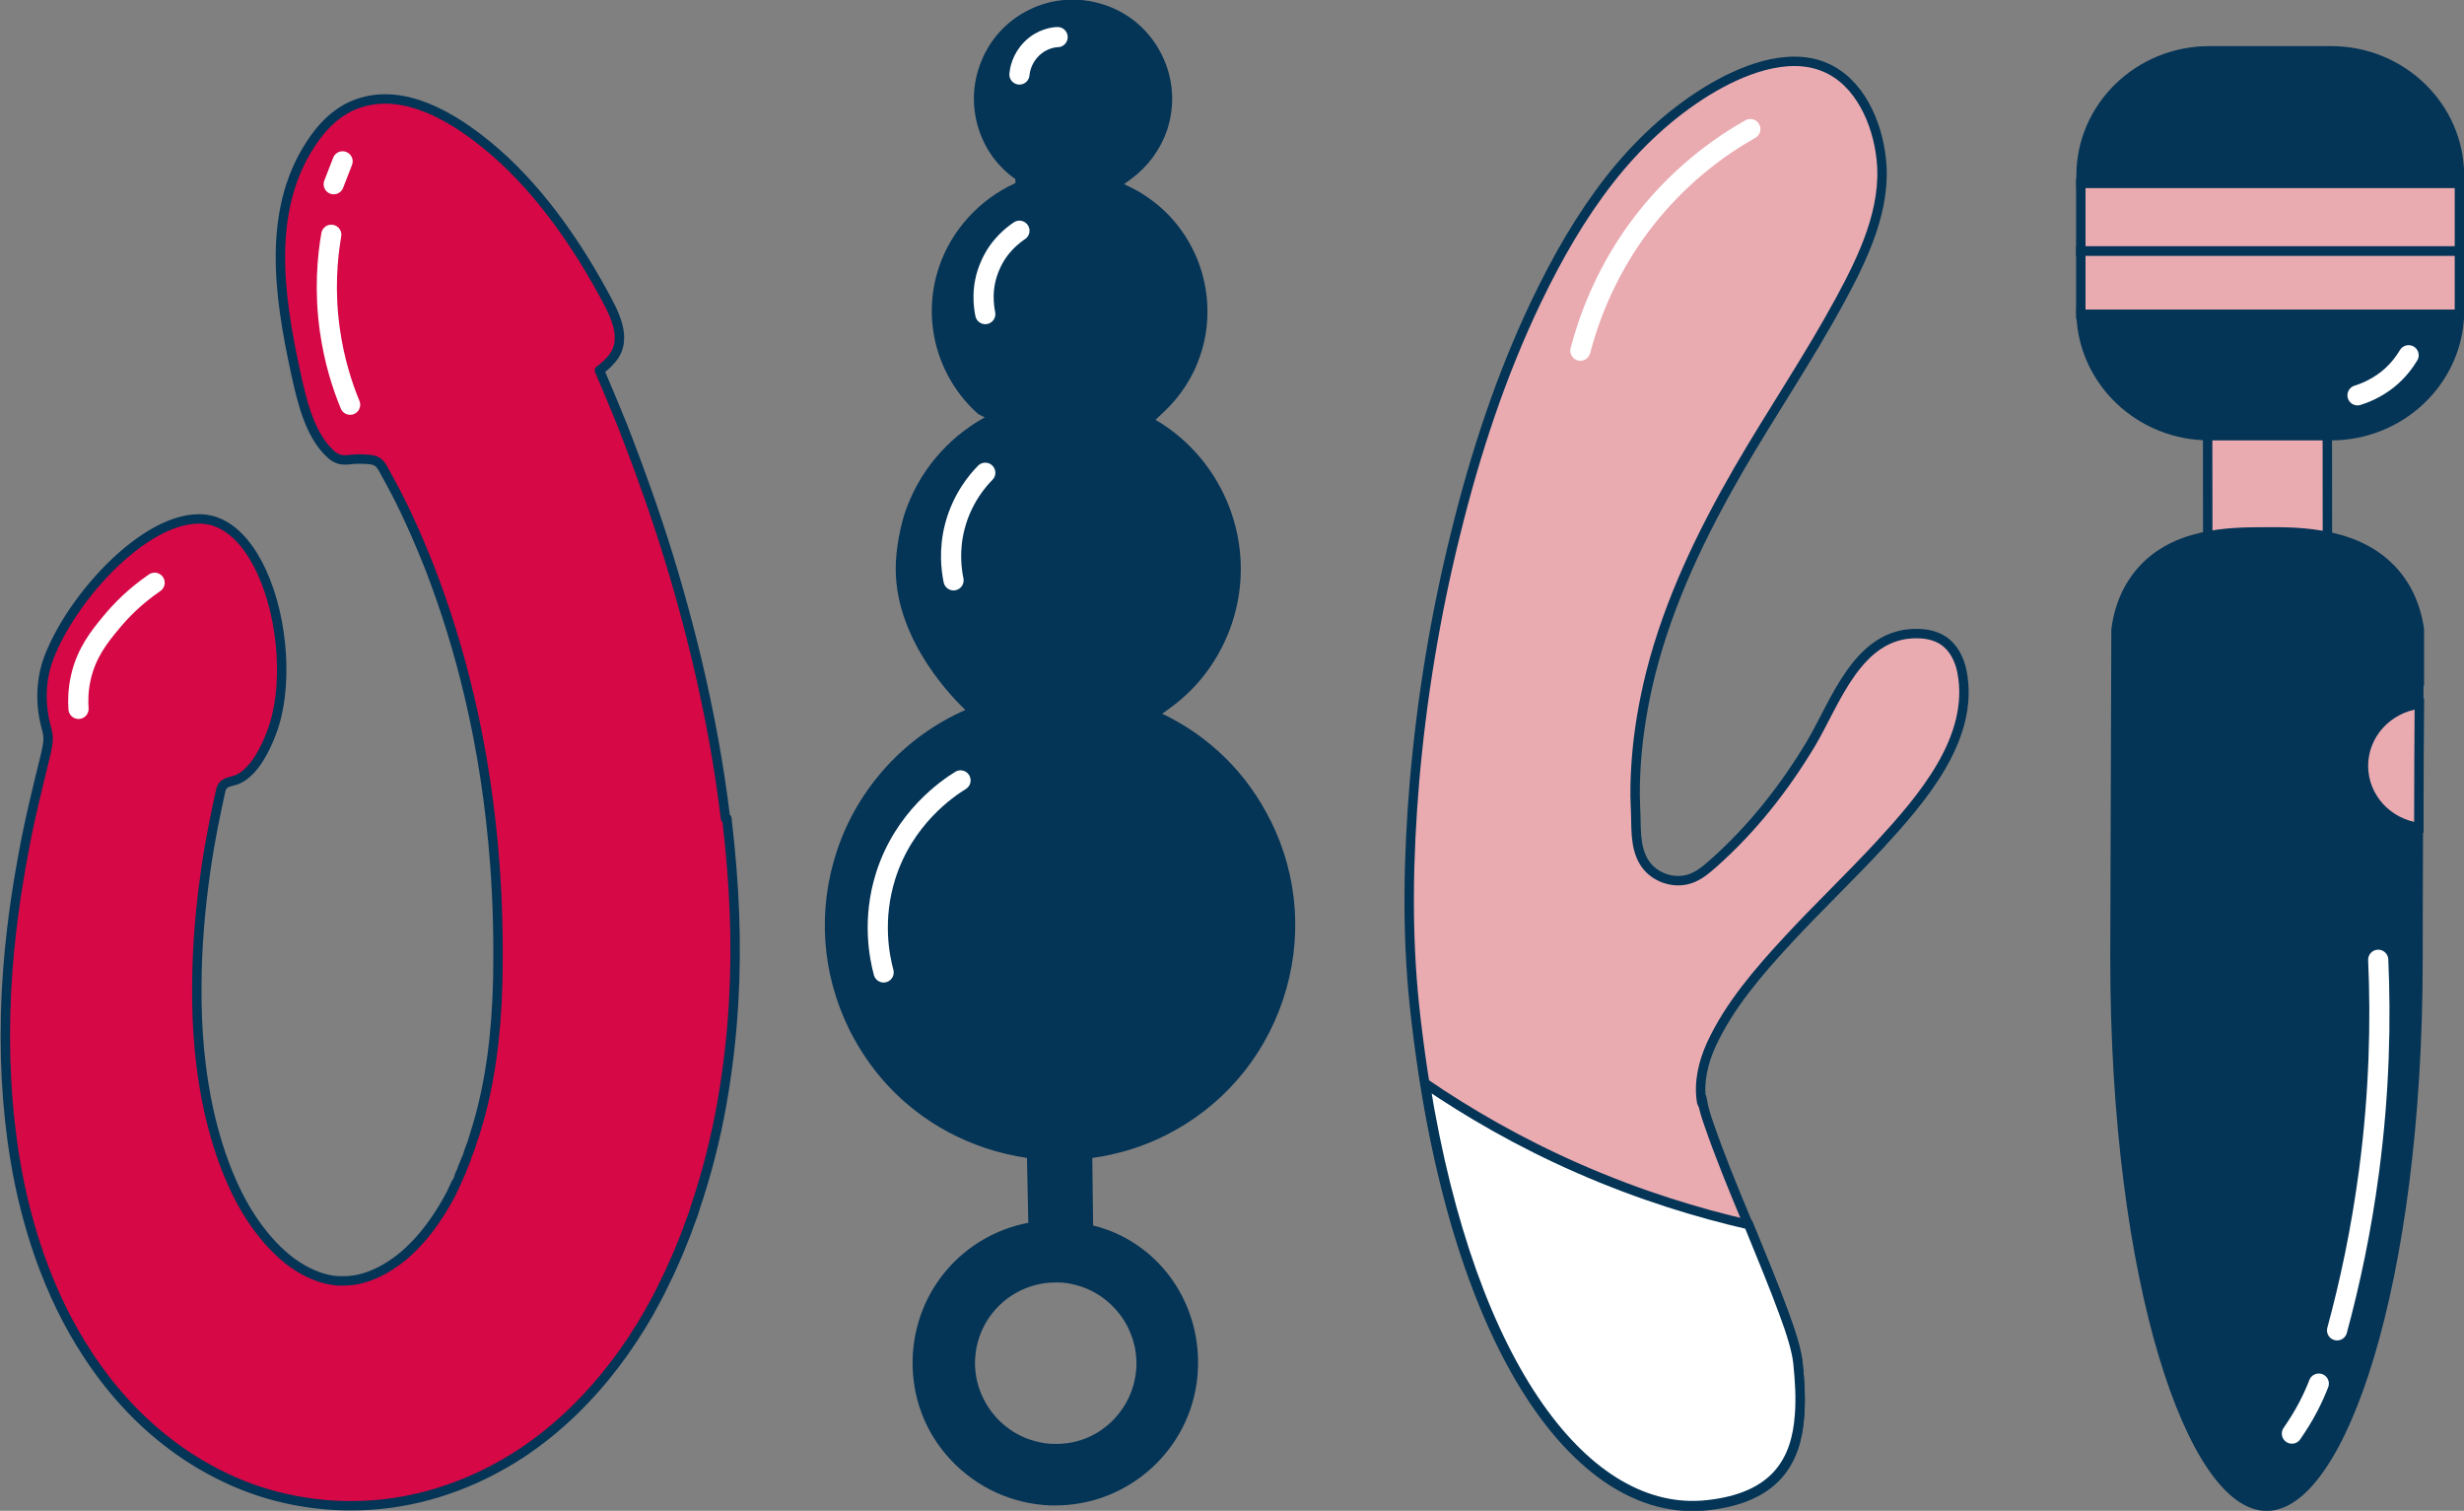 <?xml version="1.0" encoding="UTF-8"?>
<svg id="Ebene_2" data-name="Ebene 2" xmlns="http://www.w3.org/2000/svg" viewBox="0 0 91.63 56.18">
  <rect x="0" y="0" width="91.63" height="56.18" fill="#808080" stroke="none"/>
  <defs>
    <style>
      .cls-1 {
        fill: #fff;
      }

      .cls-1, .cls-2, .cls-3, .cls-4 {
        stroke-miterlimit: 10;
      }

      .cls-1, .cls-3, .cls-4, .cls-5 {
        stroke: #043456;
        stroke-width: .35px;
      }

      .cls-2 {
        fill: none;
        stroke: #fff;
        stroke-width: .75px;
      }

      .cls-2, .cls-5 {
        stroke-linecap: round;
      }

      .cls-3 {
        fill: #e9aab0;
      }

      .cls-4, .cls-6 {
        fill: #043456;
      }

      .cls-6 {
        stroke-width: 0px;
      }

      .cls-5 {
        fill: #d60846;
        stroke-linejoin: round;
      }
    </style>
  </defs>
  <g id="Ebene_1-2" data-name="Ebene 1">
    <path class="cls-5" d="M26.98,30.44c-.23-1.94-.59-3.9-1.09-6-.4-1.64-.85-3.25-1.4-4.91-.57-1.72-1.09-3.05-1.34-3.7-.33-.82-.63-1.52-.86-2.06.12-.08.29-.22.45-.41.66-.76.07-1.77-.34-2.52-1.08-1.97-2.5-3.97-4.25-5.41-1.29-1.06-3.13-2.2-4.87-1.57-.64.23-1.15.69-1.55,1.24-1.86,2.55-1.36,5.86-.74,8.73.22,1,.5,2.3,1.28,3.03.1.1.22.18.36.22.15.04.31.02.47,0,.22-.02.45-.01.67.01.28.03.38.16.51.4.13.25.27.49.4.74.06.12.12.23.18.35.12.24.24.49.35.73.27.58.52,1.18.76,1.78.6,1.55,1.09,3.14,1.47,4.75.49,2.06.8,4.16.96,6.27.11,1.46.14,2.92.11,4.38-.05,2.07-.3,3.84-.77,5.41-.03.1-.06.2-.09.29,0,0-.12.36-.12.37,0,0-.17.46-.17.48l-.16.39s-.02.04-.02.07c0,0-.2.44-.2.45l-.06.13c-.03.06-.06.13-.09.19-.02.03-.03.06-.04.09-.39.75-.85,1.41-1.34,1.92-.25.26-.51.49-.76.66-.25.18-.5.32-.75.43-.41.18-.78.26-1.17.26-.07,0-.14,0-.21,0-.5-.04-.99-.22-1.48-.53-.51-.32-1.01-.81-1.46-1.41-.43-.57-.81-1.26-1.13-2.04-.29-.71-.53-1.49-.72-2.33-.32-1.44-.47-3.03-.45-4.74.01-1.36.12-2.73.33-4.21.17-1.19.38-2.16.56-2.98.08-.35.39-.3.65-.42.61-.29,1.02-1.14,1.24-1.73.62-1.61.46-4.18-.37-5.98-.31-.68-.87-1.56-1.71-1.86-2.07-.73-5.23,2.53-6.2,5.05-.3.78-.33,1.67-.13,2.48.04.17.1.34.1.52,0,.19-.04.38-.08.56-.31,1.27-.63,2.54-.86,3.84-.23,1.25-.5,2.94-.61,5.02-.11,2.26,0,4.32.33,6.3.21,1.25.51,2.41.9,3.53.48,1.36,1.06,2.55,1.78,3.65.41.63.87,1.23,1.37,1.78.55.61,1.16,1.16,1.79,1.63.71.53,1.47.97,2.26,1.32.86.38,1.76.64,2.68.78.95.15,1.91.17,2.87.07.93-.1,1.85-.32,2.75-.66.83-.31,1.63-.72,2.4-1.22.68-.45,1.34-.98,1.97-1.59,1.08-1.05,2-2.26,2.82-3.69l.05-.1c.07-.13.14-.26.21-.38l.13-.25.35-.72.32-.72.29-.72.19-.52c.06-.15.11-.29.15-.44.43-1.27.76-2.57.99-3.86.22-1.25.37-2.51.44-3.76.13-2.21.04-4.39-.25-6.87Z"/>
    <path class="cls-2" d="M13.02,15.05c-.29-.7-.59-1.63-.75-2.75-.21-1.46-.1-2.71.05-3.57"/>
    <path class="cls-2" d="M12.41,6.85c.11-.28.22-.56.33-.85"/>
    <path class="cls-2" d="M2.92,26.36c-.02-.29-.02-.7.09-1.18.21-.91.68-1.5,1.13-2.04.33-.4.85-.95,1.61-1.47"/>
    <path class="cls-6" d="M47.25,30.52c-.87-1.76-2.27-3.14-4.03-3.98.1-.07.19-.14.29-.21,1.08-.78,1.87-1.87,2.3-3.14.98-2.93-.28-6.08-2.84-7.58h0s.33-.31.33-.31c.61-.58,1.08-1.3,1.34-2.1.67-2,.03-4.24-1.6-5.59-.38-.31-.8-.57-1.24-.76l.27-.2c.62-.46,1.08-1.08,1.33-1.81.31-.93.24-1.93-.2-2.81-.44-.88-1.19-1.54-2.13-1.85-.93-.31-1.93-.25-2.81.19-.89.44-1.54,1.2-1.85,2.13-.52,1.53.04,3.25,1.35,4.16v.07s0,.08,0,.08c-1.32.59-2.39,1.76-2.84,3.12-.66,1.95-.08,4.1,1.46,5.47l.24.12c-1.41.78-2.47,2.05-2.98,3.58,0,0-.33.99-.33,2.06,0,2.74,2.27,4.94,2.59,5.24-2.25.99-3.99,2.89-4.77,5.22-.74,2.21-.58,4.58.46,6.68.6,1.19,1.42,2.21,2.46,3.01.77.6,1.64,1.06,2.59,1.38.51.17,1.04.29,1.55.37.02.8.03,1.61.05,2.41-2.44.47-4.21,2.53-4.3,5.02-.05,1.42.45,2.77,1.42,3.8.97,1.03,2.27,1.63,3.69,1.69.06,0,.12,0,.19,0,1.35,0,2.62-.5,3.62-1.42,1.04-.97,1.64-2.28,1.69-3.69.09-2.53-1.54-4.72-3.9-5.3-.01-.84-.02-1.67-.03-2.51.93-.13,1.84-.4,2.7-.83,2.09-1.04,3.65-2.84,4.39-5.05.74-2.21.58-4.58-.46-6.67ZM39.15,53.69c-.21,0-.42-.04-.62-.09-1.36-.34-2.32-1.61-2.27-3.02.06-1.62,1.39-2.89,3-2.89.03,0,.07,0,.11,0,.21,0,.42.04.62.09,1.36.34,2.32,1.61,2.27,3.02-.03.8-.37,1.54-.95,2.09-.59.55-1.33.83-2.15.8Z"/>
    <path class="cls-2" d="M32.86,36.16c-.16-.59-.43-1.97.07-3.57.68-2.18,2.32-3.28,2.79-3.57"/>
    <path class="cls-2" d="M35.46,21.58c-.08-.39-.18-1.13.05-2.01.27-1.03.84-1.7,1.13-1.99"/>
    <path class="cls-2" d="M36.64,11.68c-.05-.26-.18-1,.19-1.82.32-.74.86-1.13,1.08-1.28"/>
    <path class="cls-2" d="M39.33,1.38c-.12,0-.58.05-.96.43-.39.38-.45.84-.46.96"/>
    <path class="cls-3" d="M63.32,41.01c.05.26.13.51.22.77.82,2.38,1.91,4.65,2.78,7.02.29.8.49,1.44.54,1.89.07.67.11,1.34.06,1.96-.11,1.7-.89,3.07-3.45,3.34-4.8.51-9.52-5.98-10.87-18.59-.29-2.76-.23-5.56,0-8.32.27-3.13.78-6.23,1.54-9.28.73-2.96,1.69-5.88,3.01-8.63.76-1.58,1.63-3.11,2.71-4.49,1.02-1.3,2.23-2.44,3.63-3.3,1.21-.74,2.95-1.47,4.35-.89,1.32.54,1.98,2.09,2.12,3.43.2,1.84-.67,3.65-1.52,5.22-1.17,2.16-2.55,4.19-3.78,6.31-1.38,2.39-2.59,4.89-3.27,7.57-.27,1.08-.46,2.18-.54,3.29-.04.57-.06,1.14-.03,1.72.04.68-.05,1.46.34,2.06.35.54,1.08.79,1.68.59.34-.11.62-.35.89-.59,1.43-1.27,2.61-2.77,3.6-4.41.93-1.56,1.75-4.15,3.96-4.12.34,0,.68.07.96.25.39.25.62.7.71,1.16.49,2.48-1.51,4.76-3.05,6.44-1.11,1.2-2.3,2.33-3.41,3.53s-2.19,2.45-2.86,3.9c-.3.66-.48,1.41-.36,2.13,0,.02,0,.04.01.06Z"/>
    <path class="cls-1" d="M66.92,52.63c.05-.62.01-1.29-.06-1.96-.05-.45-.24-1.09-.54-1.89-.33-.9-.78-1.99-1.29-3.24-1.87-.43-4.03-1.08-6.33-2.09-2.22-.97-4.11-2.08-5.7-3.16,1.72,10.68,6.06,16.14,10.47,15.67,2.56-.27,3.33-1.64,3.45-3.34Z"/>
    <path class="cls-2" d="M58.77,13.04c.28-1.07.85-2.72,2.07-4.43,1.48-2.06,3.22-3.23,4.25-3.81"/>
    <rect class="cls-3" x="82.1" y="14.9" width="4.45" height="5.33" transform="translate(-.02 .09) rotate(-.06)"/>
    <rect class="cls-3" x="77.38" y="6.81" width="14.08" height="2.52"/>
    <rect class="cls-3" x="77.38" y="9.34" width="14.08" height="2.35"/>
    <path class="cls-4" d="M89.97,25.38c0-.61,0-1.83,0-1.97-.07-.51-.26-1.27-.8-1.96-1.31-1.69-3.66-1.68-4.95-1.67-1.32,0-3.45.02-4.7,1.59-.58.73-.77,1.54-.83,2.05,0,.68-.04,12.03-.04,12.21,0,12.19,2.92,20.38,5.64,20.38,2.72,0,5.63-8.19,5.63-20.38,0-.11,0-1.91.01-4.05,0-2.06.02-4.13.02-6.19Z"/>
    <path class="cls-3" d="M87.89,28.48c0,1.17.9,2.14,2.06,2.29,0-1.61.01-3.31.02-4.59-1.17.15-2.08,1.12-2.08,2.3Z"/>
    <path class="cls-4" d="M77.39,11.7c.08,2.49,2.19,4.5,4.77,4.5h4.53c2.58,0,4.69-2.01,4.77-4.5h-14.07Z"/>
    <path class="cls-4" d="M91.46,6.81v-.28c0-2.56-2.14-4.64-4.77-4.64h-4.53c-2.63,0-4.77,2.08-4.77,4.64v.28s14.08,0,14.08,0Z"/>
    <path class="cls-2" d="M89.57,13.21c-.14.23-.38.58-.78.9-.43.34-.86.51-1.12.59"/>
    <path class="cls-2" d="M88.44,35.69c.1,2.24.05,4.9-.34,7.85-.29,2.21-.72,4.2-1.19,5.93"/>
    <path class="cls-2" d="M86.23,51.45c-.1.26-.23.55-.38.84-.2.39-.42.73-.62,1.02"/>
  </g>
</svg>